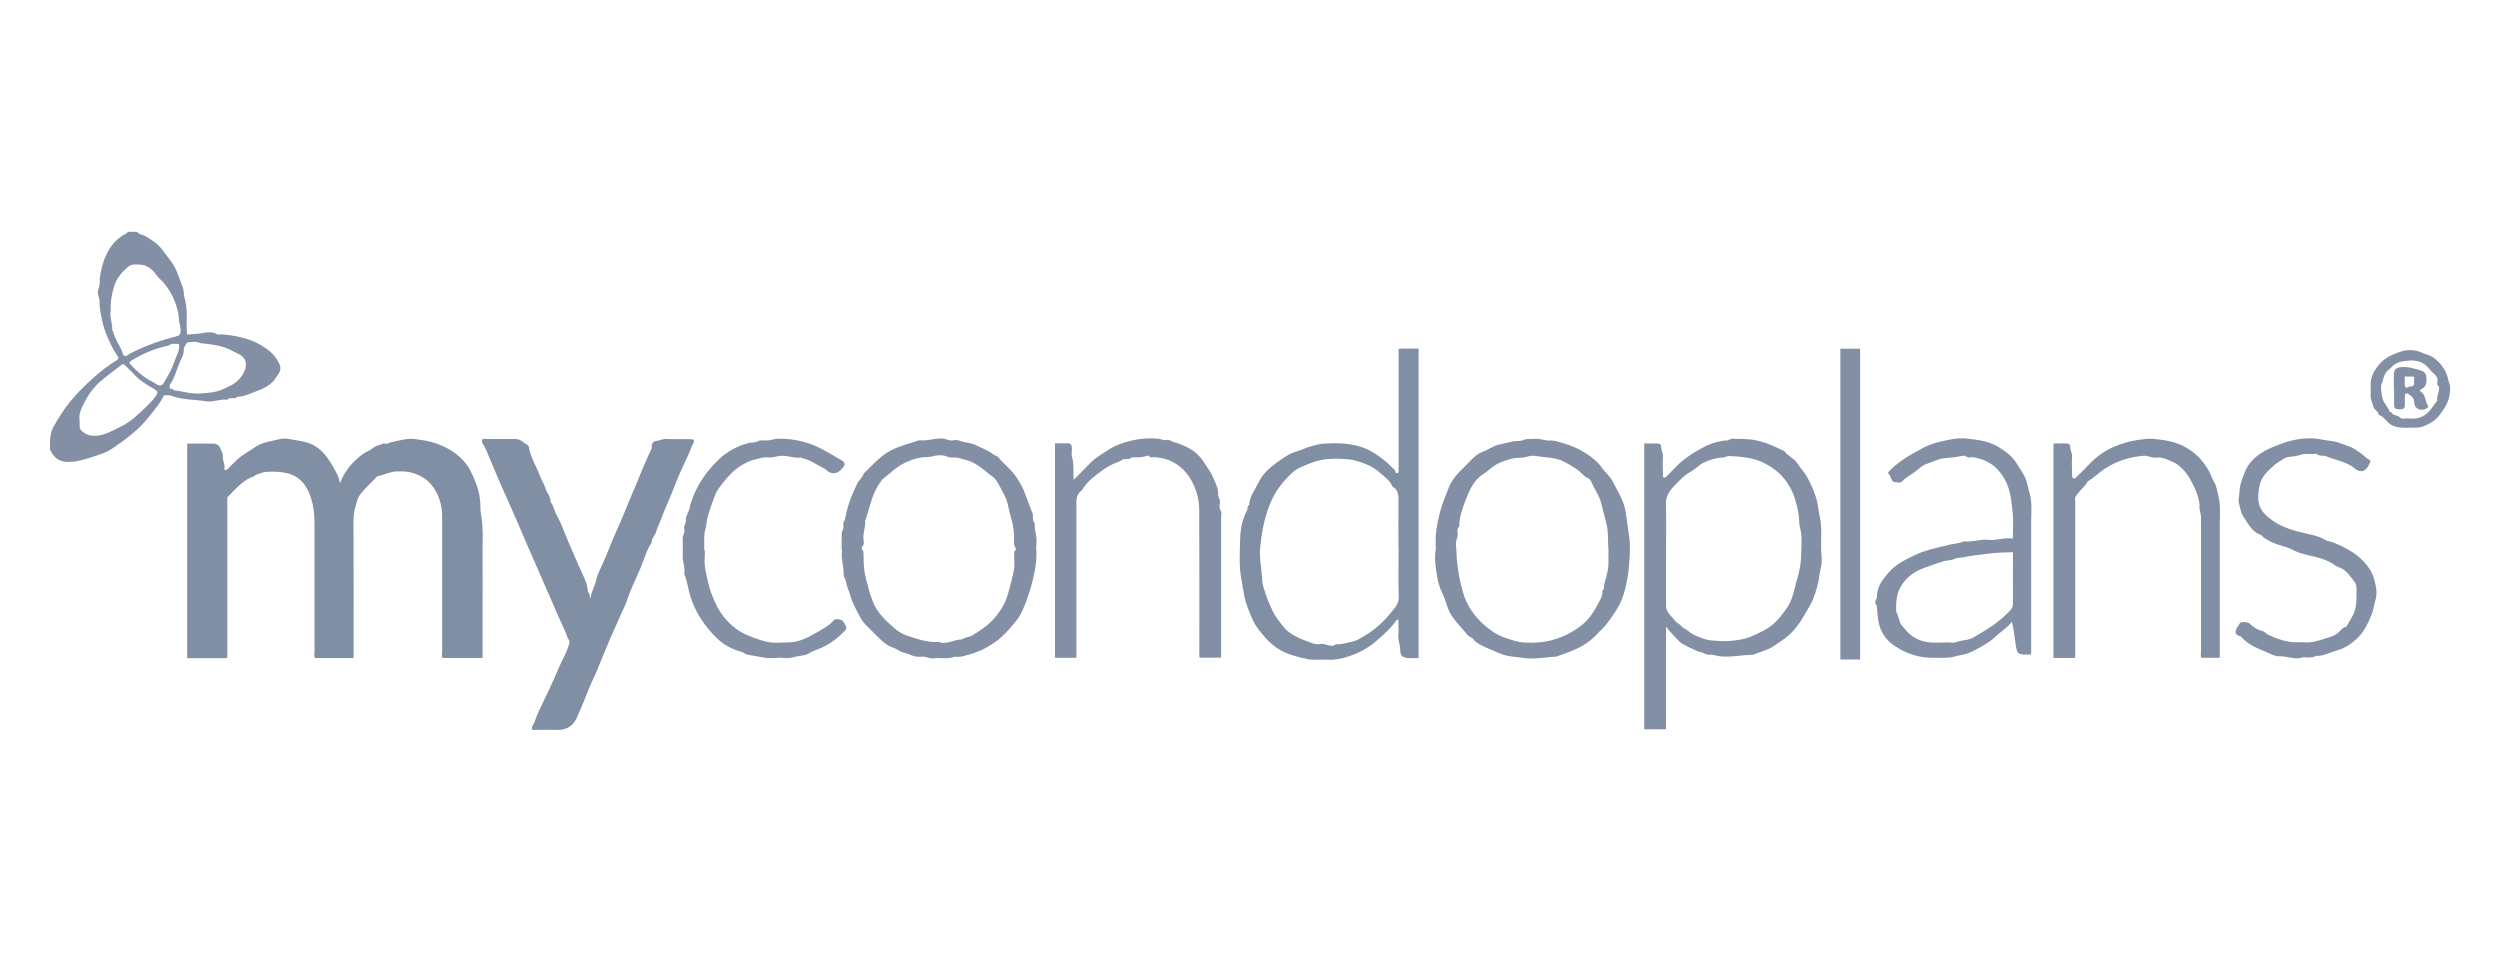 <svg xmlns="http://www.w3.org/2000/svg" id="my_condo" width="195" height="75" viewBox="0 0 195 75"><defs><style>.cls-1{fill:#818fa4;}.cls-2{fill:#828fa5;}</style></defs><path class="cls-2" d="M10.69,18.09c.17.22.45.21.67.34.5.3.96.59,1.31,1.07.23.31.47.61.7.92.41.57.59,1.22.83,1.84.08.2.13.39.14.62,0,.2.07.41.12.61.2.85.04,1.7.13,2.61.36-.05.71-.03,1.09-.1.4-.07.87-.17,1.28.08.07.04.2,0,.3,0,1.09.08,2.15.29,3.11.85.51.3.95.65,1.27,1.17.4.66.25.85-.18,1.45-.37.53-.98.8-1.57,1.01-.44.15-.87.4-1.36.38-.22.26-.59-.02-.81.24-.56-.08-1.09.21-1.65.12-.91-.15-1.85-.1-2.73-.44-.16-.06-.32,0-.47-.04-.07-.01-.1.04-.12.09-.3.63-.78,1.14-1.21,1.69-.75.95-1.84,1.75-2.82,2.41-.42.29-.95.44-1.44.61-.65.21-1.32.42-2.01.41-.58-.01-1.03-.28-1.29-.82-.02-.05-.08-.07-.08-.15,0-.62-.04-1.24.3-1.82.36-.63.74-1.24,1.19-1.81.56-.71,1.21-1.34,1.87-1.94.57-.51,1.18-.99,1.84-1.39.12-.07.19-.16.06-.34-.41-.59-.99-1.81-1.16-2.61-.11-.55-.26-1.09-.23-1.66.01-.27-.19-.51-.13-.8.05-.24.17-.47.14-.74-.03-.25.05-.49.09-.74.1-.53.25-1.02.5-1.5.35-.68.85-1.2,1.54-1.53.02-.01.03-.07.04-.1h.73ZM8.64,24.21c-.13.48.15.98.11,1.52,0,.08.07.1.08.15.12.56.48,1.01.69,1.53.05.13.08.35.25.37.1.01.22-.12.33-.18.63-.33,1.28-.61,1.95-.85.56-.2,1.14-.37,1.72-.52.25-.06.3-.18.32-.4.02-.28-.09-.53-.12-.8s-.04-.53-.11-.8c-.22-.87-.6-1.63-1.2-2.29-.12-.13-.27-.24-.38-.39-.55-.76-.92-.94-1.79-.92-.21,0-.39.09-.52.2-.51.43-.91.93-1.1,1.6-.16.57-.27,1.13-.23,1.78h0ZM6.21,32.74c0,.11,0,.17,0,.23.01.23-.05.46.18.66.25.21.49.34.83.36.53.04.99-.13,1.44-.34.65-.3,1.3-.61,1.85-1.1.53-.47,1.27-1.12,1.65-1.67.19-.27.16-.36-.14-.54-.57-.32-1.13-.67-1.58-1.16-.23-.25-.48-.49-.73-.73-.07-.07-.13-.07-.21-.01-.56.44-1.15.86-1.69,1.33-.48.42-.87.93-1.17,1.51-.26.49-.51.95-.44,1.46h0ZM15.51,30.7c.35-.02.69-.05,1.04-.1.53-.07.97-.29,1.43-.52.49-.25.86-.62,1.09-1.14.23-.52.12-1.01-.37-1.28-.2-.11-.4-.19-.6-.3-.64-.36-1.35-.47-2.07-.55-.19-.02-.37-.02-.56-.1-.23-.09-.52-.03-.78-.01-.06,0-.15.07-.18.13-.06.15-.19.28-.18.47.02.29-.11.55-.24.81-.3.62-.43,1.32-.83,1.89-.01.01-.02.03-.02.05,0,.13-.06.3.18.28.06,0,.1.11.19.12.63.06,1.25.29,1.9.24h0ZM13.94,26.82c-.26.04-.54-.09-.78.13-1.27.26-2.26.77-2.95,1.2-.15.1-.16.15-.06.25.51.54,1.05,1.04,1.73,1.37.23.12.49.37.7.28.2-.09.31-.41.45-.63.29-.45.47-.94.65-1.42.13-.35.37-.72.27-1.18h0Z"></path><path class="cls-1" d="M27.56,51.33h-2.98c-.11-.14-.05-.31-.05-.46,0-3.38,0-6.75,0-10.13,0-.64-.08-1.3-.27-1.89-.31-.97-.87-1.75-2-1.97-.48-.1-.94-.1-1.41-.08-.29,0-.58.14-.87.23-.07.02-.11.1-.19.13-.84.28-1.37.95-1.97,1.54-.06.06-.1.12-.09.21,0,.14,0,.28,0,.42v11.95s-.02.03-.04.04c-.01.01-.03.02-.05.02h-3.04v-16.74c.68,0,1.38,0,2.08,0,.3,0,.47.25.55.47.05.15.17.3.15.49-.04.37.22.7.11,1.06.13.06.2.03.26-.03.18-.19.37-.37.56-.56.49-.51,1.11-.82,1.68-1.21.39-.26.84-.35,1.27-.44.39-.08.8-.24,1.22-.15.64.14,1.31.16,1.93.47.44.23.79.55,1.06.92.35.46.64.97.89,1.51.07.16.12.32.16.57.23-.62.55-1.12.94-1.53.35-.36.73-.74,1.2-.96.36-.16.63-.5,1.06-.52.18-.23.48.05.66-.17.67-.12,1.33-.36,2.01-.27.56.08,1.13.15,1.67.35.52.19,1.01.43,1.44.75.47.35.89.79,1.17,1.32.35.67.63,1.36.75,2.12.08.48.02.95.11,1.41.21,1.19.08,2.39.11,3.59.02,1.19,0,2.39,0,3.58v3.95h-3.12c-.08-.15-.03-.33-.03-.51,0-3.5,0-7,0-10.49,0-.78-.18-1.51-.6-2.18-.41-.65-.99-1.05-1.73-1.26-.41-.12-.82-.12-1.23-.11-.52.02-.98.28-1.48.37-.03,0-.06.05-.09.08-.43.47-.92.87-1.3,1.4-.2.28-.25.6-.33.89-.1.34-.16.71-.16,1.1.02,3.48.01,6.95.01,10.43v.27h0Z"></path><path class="cls-1" d="M41.51,56.91c0-.11-.03-.21,0-.26.23-.33.3-.73.47-1.08.56-1.16,1.12-2.32,1.62-3.51.24-.57.57-1.09.75-1.69.05-.16.11-.34.03-.44-.15-.21-.19-.45-.29-.67-.36-.8-.73-1.6-1.07-2.41-.4-.95-.83-1.88-1.23-2.82-.27-.63-.56-1.26-.83-1.9-.4-.95-.8-1.89-1.23-2.83-.3-.64-.56-1.3-.86-1.95-.21-.48-.4-.96-.61-1.44-.2-.46-.36-.95-.64-1.37-.04-.06-.01-.16-.02-.23.09-.14.22-.07.33-.07.75,0,1.5,0,2.24,0,.43-.01.68.31,1.01.49.03.02.05.06.06.1.12.81.58,1.5.86,2.25.13.35.35.68.45,1.02.1.37.43.64.39,1.05.26.31.3.73.5,1.07.24.41.41.85.58,1.28.17.43.36.87.54,1.29.18.42.38.86.56,1.29.29.69.71,1.34.74,2.12.2.08.06.3.2.45.07-.53.35-.95.46-1.45.09-.43.32-.84.5-1.25.34-.75.62-1.52.95-2.27.29-.65.58-1.3.84-1.96.35-.89.75-1.75,1.1-2.64.24-.62.53-1.24.8-1.85.06-.14.16-.25.13-.43-.03-.24.18-.4.35-.41.26-.01.47-.16.74-.15.64.03,1.29,0,1.94.01.24,0,.34.13.21.32-.16.24-.21.52-.33.77-.41.9-.85,1.79-1.19,2.72-.31.82-.7,1.61-1,2.44-.11.32-.28.61-.37.94-.08.3-.36.53-.36.88-.4.58-.57,1.26-.83,1.9-.38.89-.83,1.76-1.12,2.69-.1.31-.28.61-.41.92-.4.95-.85,1.87-1.23,2.82-.22.54-.44,1.07-.66,1.61-.21.52-.47,1.02-.68,1.54-.28.73-.58,1.46-.9,2.17-.29.64-.78.97-1.5.96-.66-.01-1.32,0-2.02,0h0Z"></path><path class="cls-2" d="M128.27,34.59c.34,0,.67.01.99,0,.17,0,.33.1.31.2-.03.29.16.52.14.8-.03.46-.01.93,0,1.39,0,.09-.04.2.06.27.1.02.15-.02.21-.08.18-.19.38-.37.55-.56.72-.8,1.62-1.36,2.57-1.84.34-.17,1.18-.43,1.52-.41.23.02.38-.19.62-.14.19.04.4,0,.6.01.21.02.43.02.64.04.98.1,1.85.5,2.71.93.27.38.74.53,1.01.95.22.35.53.66.74,1.03.19.34.36.7.51,1.06.14.37.28.75.33,1.13.05.34.11.7.18,1.03.18.88.05,1.75.1,2.62.02.4.08.83-.02,1.21-.1.35-.12.71-.19,1.06-.15.65-.31,1.28-.63,1.86-.47.83-.92,1.69-1.64,2.35-.38.35-.83.62-1.26.91-.46.32-1,.41-1.5.63-.03.01-.07.03-.11.03-.85.01-1.7.22-2.56.12-.27-.03-.52-.15-.8-.12-.27.02-.5-.18-.75-.22-.26-.04-.44-.2-.68-.28-.24-.08-.45-.25-.7-.35-.16-.06-1.13-1.12-1.27-1.35v8.01c-.57.02-1.13,0-1.7.01v-22.32h0ZM129.95,43.14c0,1.35,0,2.71,0,4.06,0,.21.05.41.15.55.17.26.41.47.6.72.1.13.33.21.44.36.14.18.36.23.52.37.35.32.81.47,1.25.63.34.13.72.13,1.08.16.32.02.65.03.97,0,.55-.05,1.08-.11,1.62-.34,1.42-.61,1.9-.94,2.77-2.19.2-.28.34-.58.45-.91.16-.45.23-.92.37-1.36.21-.67.32-1.35.33-2.04.01-.67.08-1.34-.1-2.01-.09-.33-.05-.69-.11-1.04-.07-.39-.16-.79-.27-1.16-.39-1.24-1.16-2.17-2.33-2.78-.9-.47-1.86-.55-2.84-.59-.16,0-.31.12-.5.12-.52.02-1,.18-1.47.4-.35.17-.62.48-.94.66-.59.33-1.02.8-1.46,1.27-.33.35-.55.75-.54,1.29.04,1.27.01,2.55.01,3.82h0Z"></path><path class="cls-1" d="M110.64,51.33c-.28,0-.54.02-.8,0-.46-.04-.62-.18-.62-.62,0-.4-.18-.76-.15-1.16.03-.4,0-.8,0-1.2-.13-.06-.16.05-.19.09-.44.61-1,1.1-1.57,1.59-.64.55-1.35.92-2.12,1.17-.49.16-1,.28-1.53.26-.4-.02-.81,0-1.21,0-.44,0-1.36-.25-1.88-.43-.71-.25-1.3-.67-1.8-1.21-.43-.47-.83-.96-1.09-1.55-.25-.56-.49-1.13-.62-1.75-.1-.49-.16-.99-.25-1.47-.18-.98-.1-1.95-.08-2.92.01-.79.15-1.6.54-2.31.07-.14-.03-.34.17-.42.02-.7.47-1.23.75-1.81.28-.58.79-1.06,1.32-1.45s1.06-.78,1.72-.96c.33-.09.65-.27,1-.36s.7-.2,1.06-.22c.5-.03,1.01-.04,1.51,0,.8.07,1.55.24,2.27.67.58.35,1.09.75,1.55,1.23.09.1.23.16.23.33,0,.05.08.08.14.07.06-.01.1-.04.1-.12,0-.16,0-.32,0-.49v-9.07c.25-.06.51-.02.76-.03.26,0,.52,0,.8,0v24.14h0ZM109.08,42.7c0-1.17-.01-2.34,0-3.52,0-.47.04-.93-.44-1.21-.02-.01-.03-.03-.04-.04-.18-.44-.58-.71-.91-1.01-.33-.3-.71-.55-1.15-.72-.46-.18-.94-.34-1.41-.38-1.01-.08-2.03-.08-3,.34-.43.18-.9.33-1.25.64-.79.7-1.42,1.51-1.82,2.51-.45,1.11-.66,2.26-.77,3.44-.07.74.09,1.46.14,2.19.02.28.03.59.12.86.14.42.26.86.45,1.27.19.41.35.83.63,1.19.29.38.53.77.94,1.07.51.36,1.06.58,1.62.78.25.09.52.19.8.12.31-.07.56.15.86.13.06,0,.15.03.18,0,.17-.17.37-.08.56-.12.48-.11,1-.16,1.41-.39.78-.43,1.51-.96,2.11-1.62.22-.24.44-.5.64-.76.22-.27.36-.56.35-.95-.04-1.27-.01-2.55-.01-3.82h0Z"></path><path class="cls-2" d="M111.99,42.95c0-.5-.02-.84,0-1.18.04-.59.17-1.17.31-1.75.17-.7.46-1.35.71-2.01.17-.43.47-.83.8-1.18.21-.22.43-.43.64-.64.36-.36.68-.76,1.18-.94.44-.16.81-.45,1.28-.57.33-.08.67-.14.99-.23.32-.09.66,0,.91-.12.31-.16.58-.05.87-.1.41-.06.8.16,1.22.13.4-.02.79.15,1.16.25.57.16,1.13.43,1.63.74.48.31.95.68,1.27,1.15.25.37.62.64.83,1.05.37.74.83,1.42.99,2.26.11.57.15,1.15.25,1.72.12.66.12,1.31.08,1.95-.06,1.11-.21,2.22-.6,3.26-.22.58-.59,1.09-.95,1.61-.33.48-.75.87-1.16,1.28-.44.44-.96.77-1.52,1.02-.44.2-.91.35-1.36.52-.03.01-.07.04-.1.04-.89.05-1.79.25-2.67.1-.56-.09-1.13-.08-1.68-.31-.5-.21-1.01-.4-1.49-.65-.23-.12-.49-.25-.65-.48-.12-.17-.34-.19-.46-.34-.53-.68-1.23-1.25-1.53-2.09-.15-.4-.26-.82-.45-1.21-.19-.38-.31-.78-.38-1.17-.13-.74-.23-1.49-.14-2.1h0ZM125.46,42.81c-.06-.48,0-1.04-.09-1.62-.11-.64-.32-1.25-.46-1.88-.14-.63-.54-1.15-.79-1.73-.05-.12-.17-.26-.28-.3-.19-.06-.29-.19-.42-.31-.4-.39-.88-.67-1.37-.93-.71-.39-1.52-.34-2.29-.48-.26-.05-.53.03-.8.1-.35.08-.73.02-1.1.13-.35.1-.82.25-1.15.44-.36.2-.64.51-.98.72-.79.5-1.11,1.28-1.42,2.08-.25.65-.49,1.32-.49,2.04-.23.19-.1.45-.12.68-.02.25-.17.46-.14.74.06.46.04.93.1,1.41.07.56.14,1.11.28,1.65.12.43.21.87.4,1.29.32.7.76,1.3,1.33,1.82.5.45,1.04.85,1.68,1.07.52.18,1.05.36,1.59.39.72.04,1.43,0,2.15-.2.85-.23,1.58-.61,2.26-1.14.58-.45.98-1.06,1.31-1.7.15-.3.38-.63.32-1.02.22-.13.1-.36.16-.54.17-.57.34-1.14.32-1.75,0-.28,0-.57,0-.94h0Z"></path><path class="cls-2" d="M65.65,42.92c0-.36-.02-.59,0-.81.03-.27-.06-.53.1-.81.12-.2-.08-.51.14-.73.28-1.31.42-1.66.96-2.82.14-.31.43-.49.52-.82.69-.64,1.28-1.38,2.16-1.82.7-.35,1.45-.52,2.17-.77.02,0,.04,0,.06,0,.58.07,1.13-.16,1.71-.14.32.01.6.22.92.14.31-.08.57.1.86.15.29.05.61.1.87.23.46.24.98.41,1.39.74.11.09.25.08.35.2.42.51.95.9,1.34,1.45.35.49.62.98.81,1.55.16.46.35.91.52,1.36.1.26-.06.56.18.77-.05.56.21,1.09.13,1.65-.03.2-.01.4,0,.61.02.67-.08,1.31-.23,1.97-.23,1.01-.66,2.31-1.1,3.06-.12.2-.28.38-.42.55-.42.51-.88,1.03-1.41,1.41-.56.4-1.17.74-1.85.94-.45.13-.88.31-1.36.24-.54.23-1.1.05-1.65.13-.33.04-.61-.16-.92-.13-.34.04-.67-.03-.96-.17-.27-.12-.58-.14-.84-.32-.24-.17-.55-.23-.81-.38-.23-.14-.45-.31-.64-.5-.38-.36-.74-.74-1.12-1.11-.22-.22-.37-.48-.52-.76-.17-.31-.33-.63-.48-.95-.16-.34-.22-.72-.37-1.06-.15-.33-.14-.7-.34-1.01-.02-.03-.01-.08-.01-.12,0-.69-.24-1.37-.12-1.93h0ZM73.3,50.1c.55.18,1.12-.22,1.74-.23.23-.18.55-.16.78-.3.64-.38,1.25-.79,1.75-1.36.27-.31.5-.64.69-.99.31-.56.44-1.19.61-1.81.1-.37.18-.74.24-1.11.03-.22,0-.44,0-.67v-.61c.3-.19-.02-.38-.01-.57,0-.47,0-.93-.08-1.41s-.25-.92-.34-1.38c-.05-.23-.1-.47-.19-.71-.18-.44-.42-.84-.64-1.25-.13-.23-.28-.45-.49-.57-.14-.08-.25-.18-.37-.28-.38-.33-.78-.62-1.23-.83-.29-.14-.62-.18-.92-.28-.32-.11-.65.01-.92-.11-.33-.15-.67-.14-.98-.08-.2.04-.41.1-.62.1-.6,0-1.16.18-1.7.43-.68.31-1.19.85-1.77,1.29-.07.05-.12.15-.17.23-.68.9-.83,2-1.2,3.02.05.48-.18.92-.13,1.41.02.2.09.43-.11.62-.04.04-.05.2.04.27.1.08.06.18.07.27.03.51,0,1.01.1,1.53.09.47.24.92.35,1.38.06.25.17.5.25.74.31.89.97,1.5,1.64,2.1.3.27.68.52,1.06.64.8.25,1.59.57,2.56.49h0Z"></path><path class="cls-2" d="M83.97,51.31h-1.68v-16.73c.31,0,.63,0,.95,0,.29,0,.36.09.37.4,0,.22-.05.46.01.67.16.56.09,1.13.12,1.78.48-.48.9-.89,1.31-1.32.39-.41.89-.68,1.35-.99.57-.38,1.22-.6,1.87-.76.69-.16,1.41-.21,2.12-.14.18.02.36.16.56.1.22-.06.38.09.55.14.9.27,1.75.63,2.32,1.47.2.3.41.6.6.91.16.25.26.54.38.81.12.3.24.57.21.88-.03.24.19.42.14.68-.04.22-.06.46.1.68.05.06,0,.2,0,.3v10.92c0,.06,0,.12-.02.19h-1.65c-.06-.16-.03-.34-.03-.51,0-3.66.01-7.32-.01-10.98,0-.8-.2-1.58-.59-2.3-.35-.63-.83-1.13-1.46-1.47-.4-.22-.85-.32-1.3-.37-.21-.02-.44.06-.62-.12-.02-.02-.08-.01-.12,0-.38.15-.77.12-1.16.12-.22.25-.56.03-.82.23-.2.15-.48.2-.71.32-.25.13-.51.26-.73.43-.6.44-1.21.87-1.6,1.53-.04.07-.11.12-.17.17-.23.21-.3.48-.3.79,0,2.3,0,4.61,0,6.91v5.25h0Z"></path><path class="cls-2" d="M157,42c0-.71.06-1.36-.01-2-.1-.88-.16-1.79-.61-2.59-.45-.81-1.06-1.38-1.98-1.63-.25-.06-.49-.16-.74-.1-.22.05-.35-.18-.56-.13-.49.1-.99.16-1.49.2-.48.04-.86.3-1.29.42-.3.08-.57.32-.81.52-.36.31-.79.49-1.12.84-.17.19-.42.07-.63.07-.13,0-.19-.14-.25-.28-.05-.11-.08-.25-.19-.35-.07-.06-.04-.14.02-.2.38-.4.81-.73,1.27-1.04.4-.26.82-.47,1.23-.71.45-.26.96-.44,1.46-.56.7-.16,1.41-.34,2.14-.25.85.1,1.71.2,2.45.66.52.33,1.03.67,1.37,1.22.32.52.7.99.85,1.59.07.29.15.59.22.88.19.73.1,1.47.1,2.2.01,3.42,0,6.83,0,10.24-.06.09-.15.06-.22.06-.87,0-.87-.04-1-.88-.09-.55-.13-1.1-.28-1.68-.38.49-.9.78-1.32,1.2-.38.38-1.77,1.19-2.3,1.32-.27.07-.57.11-.84.19-.55.15-1.1.09-1.65.1-1.14.02-2.19-.34-3.11-.98-.62-.43-1.05-1.06-1.19-1.86-.06-.33-.09-.65-.11-.98,0-.12,0-.22-.08-.33-.09-.12-.08-.31.02-.44.06-.07.06-.14.06-.22-.01-.73.42-1.26.84-1.77.55-.67,1.31-1.05,2.08-1.42.58-.28,1.19-.45,1.81-.6.33-.08.66-.17.99-.24.33-.07.68-.08,1-.23.03-.02.08-.02.12-.01.62.07,1.21-.2,1.83-.12.62.08,1.21-.21,1.89-.1h0ZM157,43.07c-.65.03-1.25.02-1.87.11-.65.09-1.31.14-1.95.28-.25.06-.53.03-.73.13-.27.14-.56.1-.83.18-.5.15-.99.33-1.49.51-.74.26-1.32.66-1.76,1.3-.46.67-.5,1.41-.46,2.17.22.31.18.75.43,1.03.23.25.42.53.7.75.5.39,1.04.55,1.64.59.2.01.4,0,.61,0,.3,0,.61-.03.91,0,.31.04.57-.12.86-.16.3-.04.63-.09.91-.26,1.02-.6,2.03-1.21,2.83-2.1.15-.16.21-.3.21-.52-.01-1.31,0-2.63,0-4.01h0Z"></path><path class="cls-1" d="M161.85,51.32h-1.68v-16.69c.14-.09.33-.03.5-.04.18-.01.36,0,.55,0,.14,0,.27.13.26.2-.04.29.16.52.14.8-.03.44,0,.89,0,1.33,0,.1,0,.2.02.3.02.11.18.14.25.07.07-.07.14-.14.21-.21.33-.33.66-.65.98-.99.54-.56,1.18-.98,1.9-1.28.54-.22,1.1-.39,1.69-.48.43-.06.86-.14,1.29-.1.83.08,1.66.2,2.42.6.83.44,1.46,1.08,1.91,1.9.15.28.24.59.41.86.2.34.23.71.33,1.08.2.79.11,1.59.11,2.38.01,3.21,0,6.43,0,9.64v.62h-1.42c-.1-.11-.04-.28-.04-.43,0-3.52,0-7.03,0-10.55,0-.28-.14-.53-.12-.8.02-.28-.05-.54-.13-.8-.07-.23-.14-.47-.25-.68-.12-.23-.23-.47-.36-.7-.27-.49-.78-1.06-1.26-1.28-.42-.2-.87-.43-1.35-.38-.37.04-.68-.17-1.04-.14-1.07.1-2.07.4-2.98,1-.47.31-.86.72-1.34.99-.24.45-.69.74-.94,1.18-.09.15-.04.31-.04.47,0,2.73,0,5.46,0,8.19v3.93h0Z"></path><path class="cls-2" d="M179.52,51.32c-.6.12-1.17-.16-1.77-.13-.26.01-.55-.14-.8-.25-.74-.34-1.54-.58-2.1-1.23-.03-.03-.06-.07-.09-.08-.23-.03-.42-.21-.39-.37.05-.24.22-.47.37-.69.07-.1.62-.05.73.06.27.28.6.5.97.58.21.05.31.22.48.3.72.33,1.44.6,2.24.59.18,0,.37-.02.55,0,.58.06,1.11-.12,1.64-.29.3-.09.6-.16.89-.35.27-.18.43-.52.78-.58.23-.43.53-.82.67-1.3.16-.57.11-1.14.12-1.71,0-.4-.3-.66-.51-.94-.23-.31-.52-.58-.92-.7-.19-.06-.35-.22-.53-.32-.43-.25-.89-.39-1.37-.5-.55-.13-1.1-.23-1.61-.5-.28-.15-.58-.26-.89-.34-.5-.13-1.13-.4-1.47-.7-.06-.05-.11-.13-.18-.15-.7-.24-.98-.9-1.36-1.44-.19-.28-.23-.67-.33-1.01-.08-.25.01-.38.05-1.03.03-.54.25-1,.43-1.47.22-.56.65-1.02,1.15-1.37.48-.33,1.02-.54,1.57-.75.87-.33,1.74-.51,2.65-.45.43.03.87.15,1.3.19.51.05.95.26,1.41.42.37.12.7.38,1.02.6.19.13.32.33.55.43.11.05.18.16.06.29-.05.05-.06.14-.09.2-.24.47-.68.56-1.08.21-.38-.33-.85-.49-1.31-.64-.28-.09-.59-.17-.85-.29-.27-.13-.6.02-.82-.22-.39.06-.77-.05-1.18.07-.3.09-.63.16-.96.18-.11,0-.27.06-.37.12-.25.17-.54.31-.76.51-.51.45-1.03.91-1.17,1.63-.18.89-.19,1.62.49,2.27.72.69,1.57,1.04,2.5,1.29.72.2,1.48.26,2.15.66.18.11.45.12.64.2.85.35,1.66.77,2.31,1.44.38.39.69.85.83,1.35.16.54.3,1.11.12,1.71-.11.36-.15.74-.29,1.1-.28.69-.59,1.37-1.15,1.89-.45.42-.98.77-1.55.92-.54.15-1.06.46-1.65.43-.37.22-.77.08-1.16.12h0Z"></path><path class="cls-2" d="M54.97,42.9c0,.18.02.37,0,.55-.07.67.12,1.32.26,1.96.11.53.31,1.04.53,1.54.25.58.6,1.11,1.05,1.57.4.41.85.74,1.36.97.48.21.97.39,1.48.53.6.17,1.18.1,1.77.09.41,0,.84-.09,1.23-.24.47-.18.9-.46,1.34-.7.37-.21.73-.43,1.02-.77.14-.17.52-.12.7.02.14.11.17.25.25.38.08.13.08.25-.04.37-.66.7-1.41,1.24-2.33,1.55-.12.04-.25.09-.36.16-.29.22-.64.25-.96.3-.32.05-.63.19-.98.15-.32-.04-.65-.03-.97,0-.67.04-1.31-.17-1.96-.25-.18-.02-.33-.18-.51-.23-.77-.2-1.46-.59-2.01-1.14-.9-.92-1.62-1.96-2-3.23-.17-.56-.23-1.15-.46-1.69,0-.02,0-.04,0-.06.08-.46-.14-.89-.13-1.34.02-.46,0-.93,0-1.39,0-.25.2-.47.12-.74-.07-.24.15-.43.13-.68-.02-.24.11-.47.21-.7.09-.2.11-.44.18-.65.43-1.37,1.23-2.51,2.27-3.48.48-.44,1.05-.78,1.64-1.01.34-.13.73-.23,1.1-.25.19-.01.31-.16.5-.14.18.01.37.02.54,0,.25-.03.48-.12.74-.13,1.25-.02,2.43.26,3.53.86.5.27.98.56,1.47.85.24.14.26.33.07.54-.08.09-.17.17-.26.26-.25.24-.68.25-.95,0-.12-.11-.24-.19-.38-.26-.52-.26-1-.61-1.58-.73-.03,0-.07-.06-.1-.05-.58.08-1.13-.22-1.71-.12-.31.05-.61.15-.92.11-.32-.04-.62.09-.92.15-.45.09-.88.32-1.27.58-.48.32-.85.73-1.21,1.18-.28.35-.56.69-.71,1.11-.21.58-.43,1.16-.58,1.76-.06.27-.05.55-.13.79-.1.27-.09.54-.1.81,0,.28,0,.57,0,.85h0Z"></path><path class="cls-2" d="M145.09,51.44h-1.54v-24.24h1.54v24.24Z"></path><path class="cls-2" d="M187.84,33.37c-.4-.01-.85.02-1.3-.22-.39-.21-.56-.67-1-.79-.02-.3-.37-.38-.43-.67-.06-.27-.21-.53-.2-.83s0-.6,0-.91c0-.48.19-.87.46-1.26.34-.5.78-.82,1.32-1.05.46-.2.93-.36,1.43-.33.3.02.59.1.87.23.17.08.36.12.53.19.68.31,1.33,1.15,1.45,1.92.03.19.14.35.14.55.02.64-.16,1.22-.51,1.73-.25.38-.51.75-.94,1.01-.43.26-.84.44-1.34.42-.14,0-.28,0-.48,0h0ZM187.89,32.65c.35,0,.66.01.96-.12.61-.25.89-.81,1.26-1.29-.05-.28.08-.53.12-.8.01-.11.06-.24-.05-.34-.11-.1-.08-.23-.06-.34.05-.28-.09-.45-.28-.62-.11-.09-.21-.19-.3-.3-.43-.58-1-.78-1.71-.71-.35.03-.68.07-.99.25-.2.11-.31.31-.49.43-.42.27-.42.76-.59,1.15-.1.23.01.94.11,1.22.12.34.42.58.52.94,0,.03.14.01.15.05.12.28.46.18.64.38.2.21.5.04.7.09h0Z"></path><path class="cls-2" d="M186.72,30.35c0-.38,0-.77,0-1.15,0-.36.19-.52.53-.56.56-.06,1.08.11,1.59.26.24.07.41.26.42.53.02.35.02.72-.36.9-.17.08-.18.17-.06.24.38.25.31.73.54,1.06.07.1-.05.19-.13.24-.44.24-.94,0-.94-.49,0-.36-.25-.51-.49-.67-.11-.07-.24.02-.24.15,0,.24,0,.49,0,.73-.01.27-.11.34-.43.34-.31,0-.41-.08-.41-.36,0-.4,0-.81,0-1.21h0ZM187.57,29.37c0,.22,0,.39,0,.57,0,.3.08.37.33.23.13-.08.31.01.37-.12.05-.12.03-.27.03-.41,0-.09.04-.2-.06-.27h-.67,0Z"></path></svg>